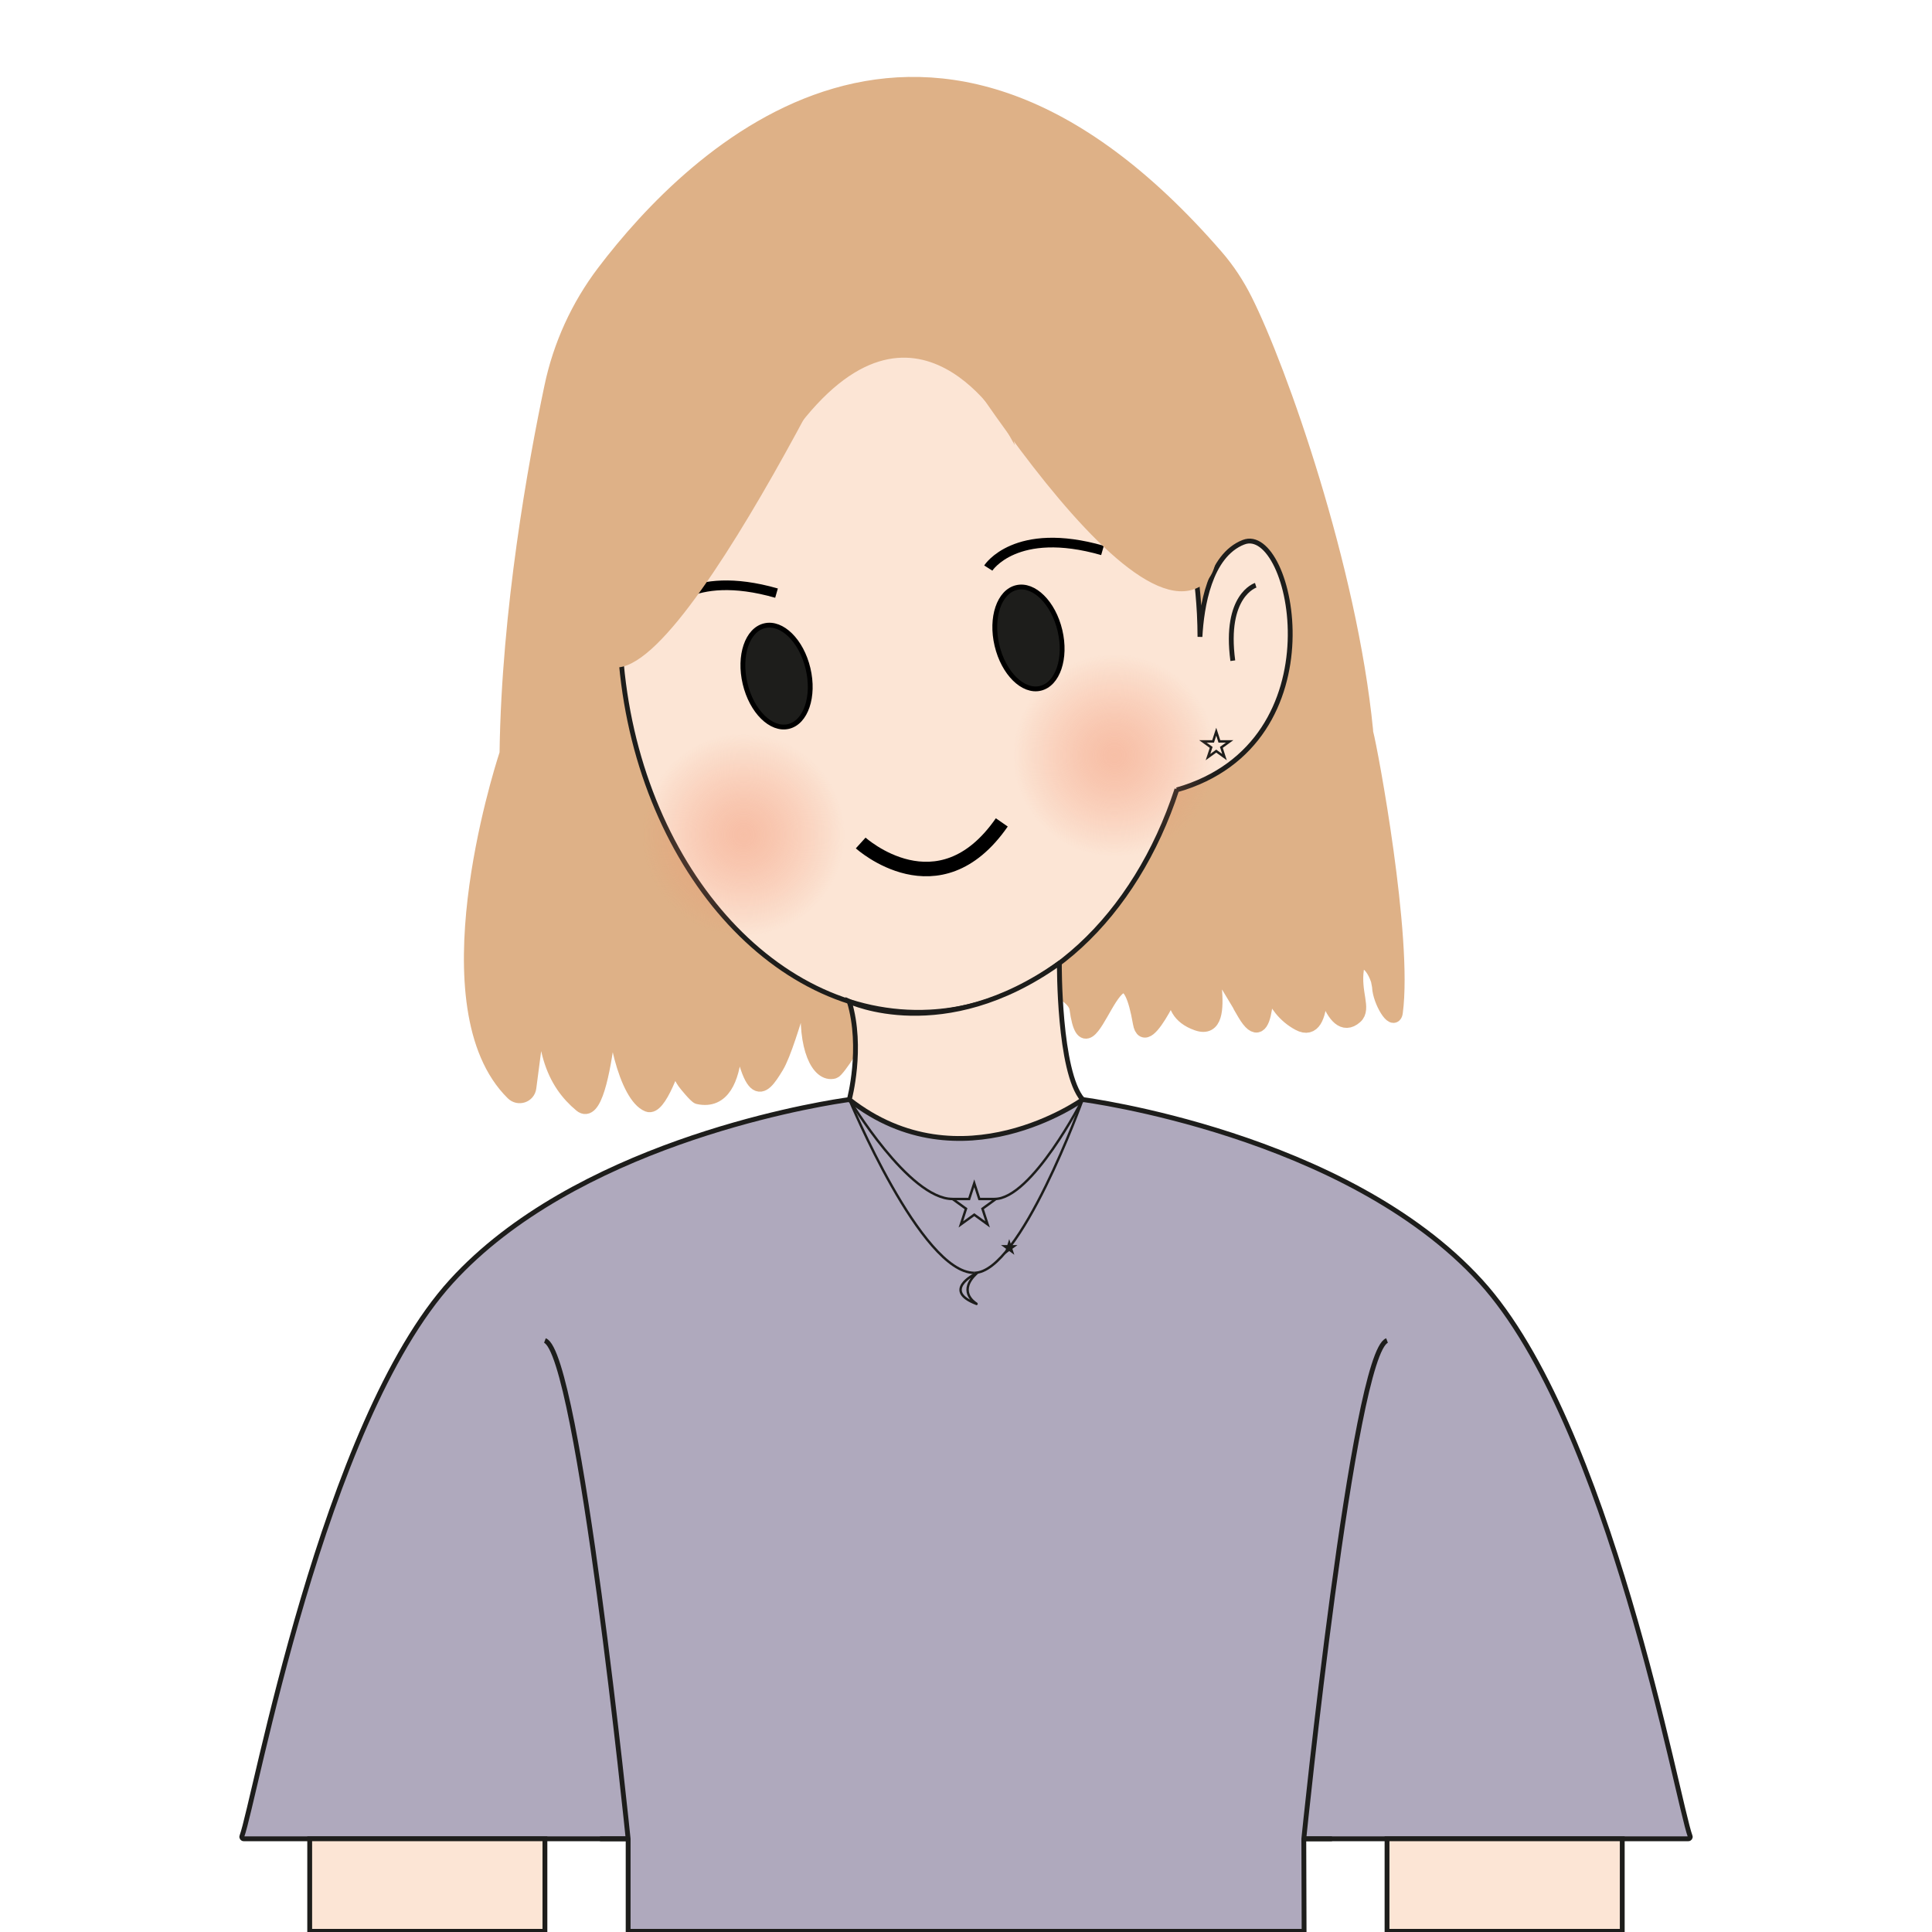 <?xml version="1.0" encoding="UTF-8"?>
<svg id="Juline" xmlns="http://www.w3.org/2000/svg" xmlns:xlink="http://www.w3.org/1999/xlink" viewBox="0 0 400 400">
  <defs>
    <style>
      .cls-1 {
        fill: url(#Dégradé_sans_nom_27);
      }

      .cls-1, .cls-2 {
        opacity: .75;
      }

      .cls-2 {
        fill: url(#Dégradé_sans_nom_28);
      }

      .cls-3, .cls-4, .cls-5, .cls-6, .cls-7, .cls-8, .cls-9, .cls-10, .cls-11 {
        stroke-miterlimit: 10;
      }

      .cls-3, .cls-5 {
        fill: #deb187;
        stroke: #deb187;
      }

      .cls-3, .cls-11 {
        stroke-width: 3px;
      }

      .cls-4 {
        stroke-width: .5px;
      }

      .cls-4, .cls-6, .cls-7, .cls-9 {
        stroke: #1d1d1b;
      }

      .cls-4, .cls-8, .cls-9, .cls-11 {
        fill: none;
      }

      .cls-12, .cls-10 {
        fill: #1d1d1b;
      }

      .cls-6 {
        fill: #fce5d5;
      }

      .cls-7 {
        fill: #afa9bd;
      }

      .cls-8 {
        stroke-width: 2px;
      }

      .cls-8, .cls-10, .cls-11 {
        stroke: #000;
      }
    </style>
    <radialGradient id="Dégradé_sans_nom_28" data-name="Dégradé sans nom 28" cx="153.94" cy="172.82" fx="153.94" fy="172.82" r="20.95" gradientUnits="userSpaceOnUse">
      <stop offset="0" stop-color="#f2916e" stop-opacity=".6"/>
      <stop offset=".13" stop-color="#f2916e" stop-opacity=".57"/>
      <stop offset=".33" stop-color="#f2916e" stop-opacity=".47"/>
      <stop offset=".57" stop-color="#f2916e" stop-opacity=".32"/>
      <stop offset=".85" stop-color="#f2916e" stop-opacity=".12"/>
      <stop offset="1" stop-color="#f2916e" stop-opacity="0"/>
    </radialGradient>
    <radialGradient id="Dégradé_sans_nom_27" data-name="Dégradé sans nom 27" cx="230.73" cy="156.38" fx="230.73" fy="156.38" r="20.95" gradientUnits="userSpaceOnUse">
      <stop offset="0" stop-color="#f2916e" stop-opacity=".6"/>
      <stop offset=".13" stop-color="#f2916e" stop-opacity=".57"/>
      <stop offset=".33" stop-color="#f2916e" stop-opacity=".47"/>
      <stop offset=".57" stop-color="#f2916e" stop-opacity=".32"/>
      <stop offset=".85" stop-color="#f2916e" stop-opacity=".12"/>
      <stop offset="1" stop-color="#f2916e" stop-opacity="0"/>
    </radialGradient>
  </defs>
  <path class="cls-3" d="M106.18,226.32c-17.87-17.62-2.67-65.98-1.34-70.05.06-.18.09-.38.09-.57.42-29.36,5.9-59.62,9.27-75.62,1.81-8.61,5.5-16.69,10.81-23.7,18.61-24.53,67.12-72.08,126.78-3.27,2.38,2.74,4.37,5.78,6,9.03,7.22,14.38,21.68,55.48,24.99,89.05.02.21,0,.41.06.61.94,3.51,8.17,42.28,6.1,57.8-.33,2.46-3.23-2.29-3.37-5.26,0-.13-.24-1.38-.28-1.5-1.47-4.25-4.04-4.72-4.4-2.26-.73,4.98,1.58,8.27-.27,9.91-4.99,4.44-7.58-10.45-7.58-11s1.97,15.68-4.13,12.4c-6.1-3.28-6.7-10.3-6.7-10.3,0,0,.52,16.86-4.54,8.24-3.22-5.49,3.48,5.67-4.27-7.23-5.5-9.17,2.28,12.02-5.53,9.3-7.81-2.73-3.31-10.66-3.31-10.66,0,0-7.35,17.21-8.51,10.56-3.99-22.91-10.77,14.26-13.13-2.98-.31-2.3-4.25-4.2-5.25-4.19l-37.5.11c-1.09,0-1.97.89-1.97,1.97v6.59c0,.88-4.72,8.3-5.57,8.53-3.12.86-6.08-4.89-5.21-14.87,1.11-12.75-3.56,8.78-6.65,13.86s-5.55,8.32-8.88-13.86c0,0,2.97,22.41-7.33,20.15-.46-.1-2.55-2.64-2.82-3.03-1.6-2.28-5.42-10.24-.54-18.79,5.7-9.98-2.62,25.22-7.05,23.42s-7.76-15.66-7.21-25.64-1.11,30.35-6.65,25.71c-5.55-4.64-8.87-11.85-7.21-27.93,1.37-13.25-2.23,14.25-3.54,24.34-.21,1.63-2.19,2.29-3.36,1.13Z"/>
  <path class="cls-6" d="M257.45,112.26c-7.04,2.76-8.67,13.4-9.01,19.59-.01-1.58-.05-3.18-.13-4.78-2.31-43.79-31.03-77.88-64.15-76.14-33.12,1.74-58.11,38.66-55.8,82.46,2.31,43.79,31.03,77.88,64.15,76.14,23.32-1.23,42.59-19.9,51.16-46.12l-.02.13c34.02-9.72,23.9-55.23,13.81-51.28Z"/>
  <path class="cls-11" d="M178.2,174.53s16.13,14.61,29.21-4.26"/>
  <path class="cls-8" d="M137.12,126.45s5.62-8.82,23.65-3.65"/>
  <path class="cls-8" d="M204.61,117.61s5.62-8.82,23.65-3.65"/>
  <circle class="cls-2" cx="153.94" cy="172.82" r="20.95"/>
  <ellipse class="cls-10" cx="160.78" cy="139.97" rx="6.7" ry="10.72" transform="translate(-27.89 40.75) rotate(-13.3)"/>
  <ellipse class="cls-10" cx="212.94" cy="132.07" rx="6.7" ry="10.72" transform="translate(-24.68 52.54) rotate(-13.3)"/>
  <path class="cls-9" d="M259.98,121.17s-6.56,2.05-4.74,15.62"/>
  <g>
    <path class="cls-5" d="M184.01,50.7s45.59,79.74,63.86,70.47c18.28-9.27-37.79-100.99-63.86-70.47Z"/>
    <path class="cls-5" d="M125.02,136.79c13.76,11.27,58.99-86.09,58.99-86.09-35.42-14.97-72.76,74.82-58.99,86.09Z"/>
  </g>
  <g>
    <path class="cls-7" d="M175.85,227.65s-.44.06-1.25.18c-8.28,1.26-55.75,9.57-81.15,37.47-26.73,29.37-40.71,107.72-43.37,114.88-.09.26.1.52.37.52h73.77s151.56,0,151.56,0h73.78c.27,0,.46-.26.37-.51-2.65-7.12-16.63-85.51-43.37-114.89-27.89-30.64-82.4-37.65-82.4-37.65"/>
    <line class="cls-7" x1="124.22" y1="380.7" x2="275.77" y2="380.7"/>
  </g>
  <path class="cls-6" d="M219.33,199.43s-.16,22.45,4.82,28.23c0,0-25.2,18.11-48.31,0,0,0,2.89-10.66,0-20.3,0,0,19.51,9.14,43.48-7.93Z"/>
  <rect class="cls-6" x="287.17" y="380.7" width="48.7" height="19.16"/>
  <rect class="cls-6" x="64.12" y="380.7" width="48.7" height="19.16"/>
  <path class="cls-7" d="M112.82,277.54c7.02,2.64,17.23,103.17,17.23,103.17v19.15h139.95l-.06-19.15s10.21-100.53,17.23-103.17"/>
  <polygon class="cls-4" points="201.71 244.99 202.76 248.24 206.18 248.24 203.41 250.25 204.47 253.49 201.71 251.49 198.94 253.49 200 250.25 197.23 248.24 200.65 248.24 201.71 244.99"/>
  <path class="cls-4" d="M175.85,227.65s12.3,20.59,21.38,20.59"/>
  <path class="cls-4" d="M224.15,227.65s-10.5,20.59-18.26,20.59"/>
  <path class="cls-4" d="M202.24,263.56c-.82.41-7.1,3.71-.06,6.4.02,0,.03-.01.02-.02-.7-.44-3.87-2.73.06-6.36.01-.01,0-.03-.02-.02Z"/>
  <polygon class="cls-12" points="208.95 256.54 209.35 257.78 210.66 257.78 209.6 258.55 210.01 259.79 208.95 259.02 207.89 259.79 208.3 258.55 207.24 257.78 208.55 257.78 208.95 256.54"/>
  <path class="cls-4" d="M175.85,227.65s14.87,35.88,25.86,35.88"/>
  <path class="cls-4" d="M224.15,227.65s-12.91,35.88-22.44,35.88"/>
  <polygon class="cls-4" points="251.81 151.49 252.46 153.5 254.58 153.5 252.87 154.74 253.52 156.75 251.81 155.51 250.1 156.75 250.76 154.74 249.05 153.5 251.16 153.5 251.81 151.49"/>
  <path class="cls-5" d="M164.03,89.11c.06-2.6,21.98-92.85,44.72-.39,0,0-19.15-34.39-44.72.39Z"/>
  <circle class="cls-1" cx="230.73" cy="156.38" r="20.95"/>
</svg>